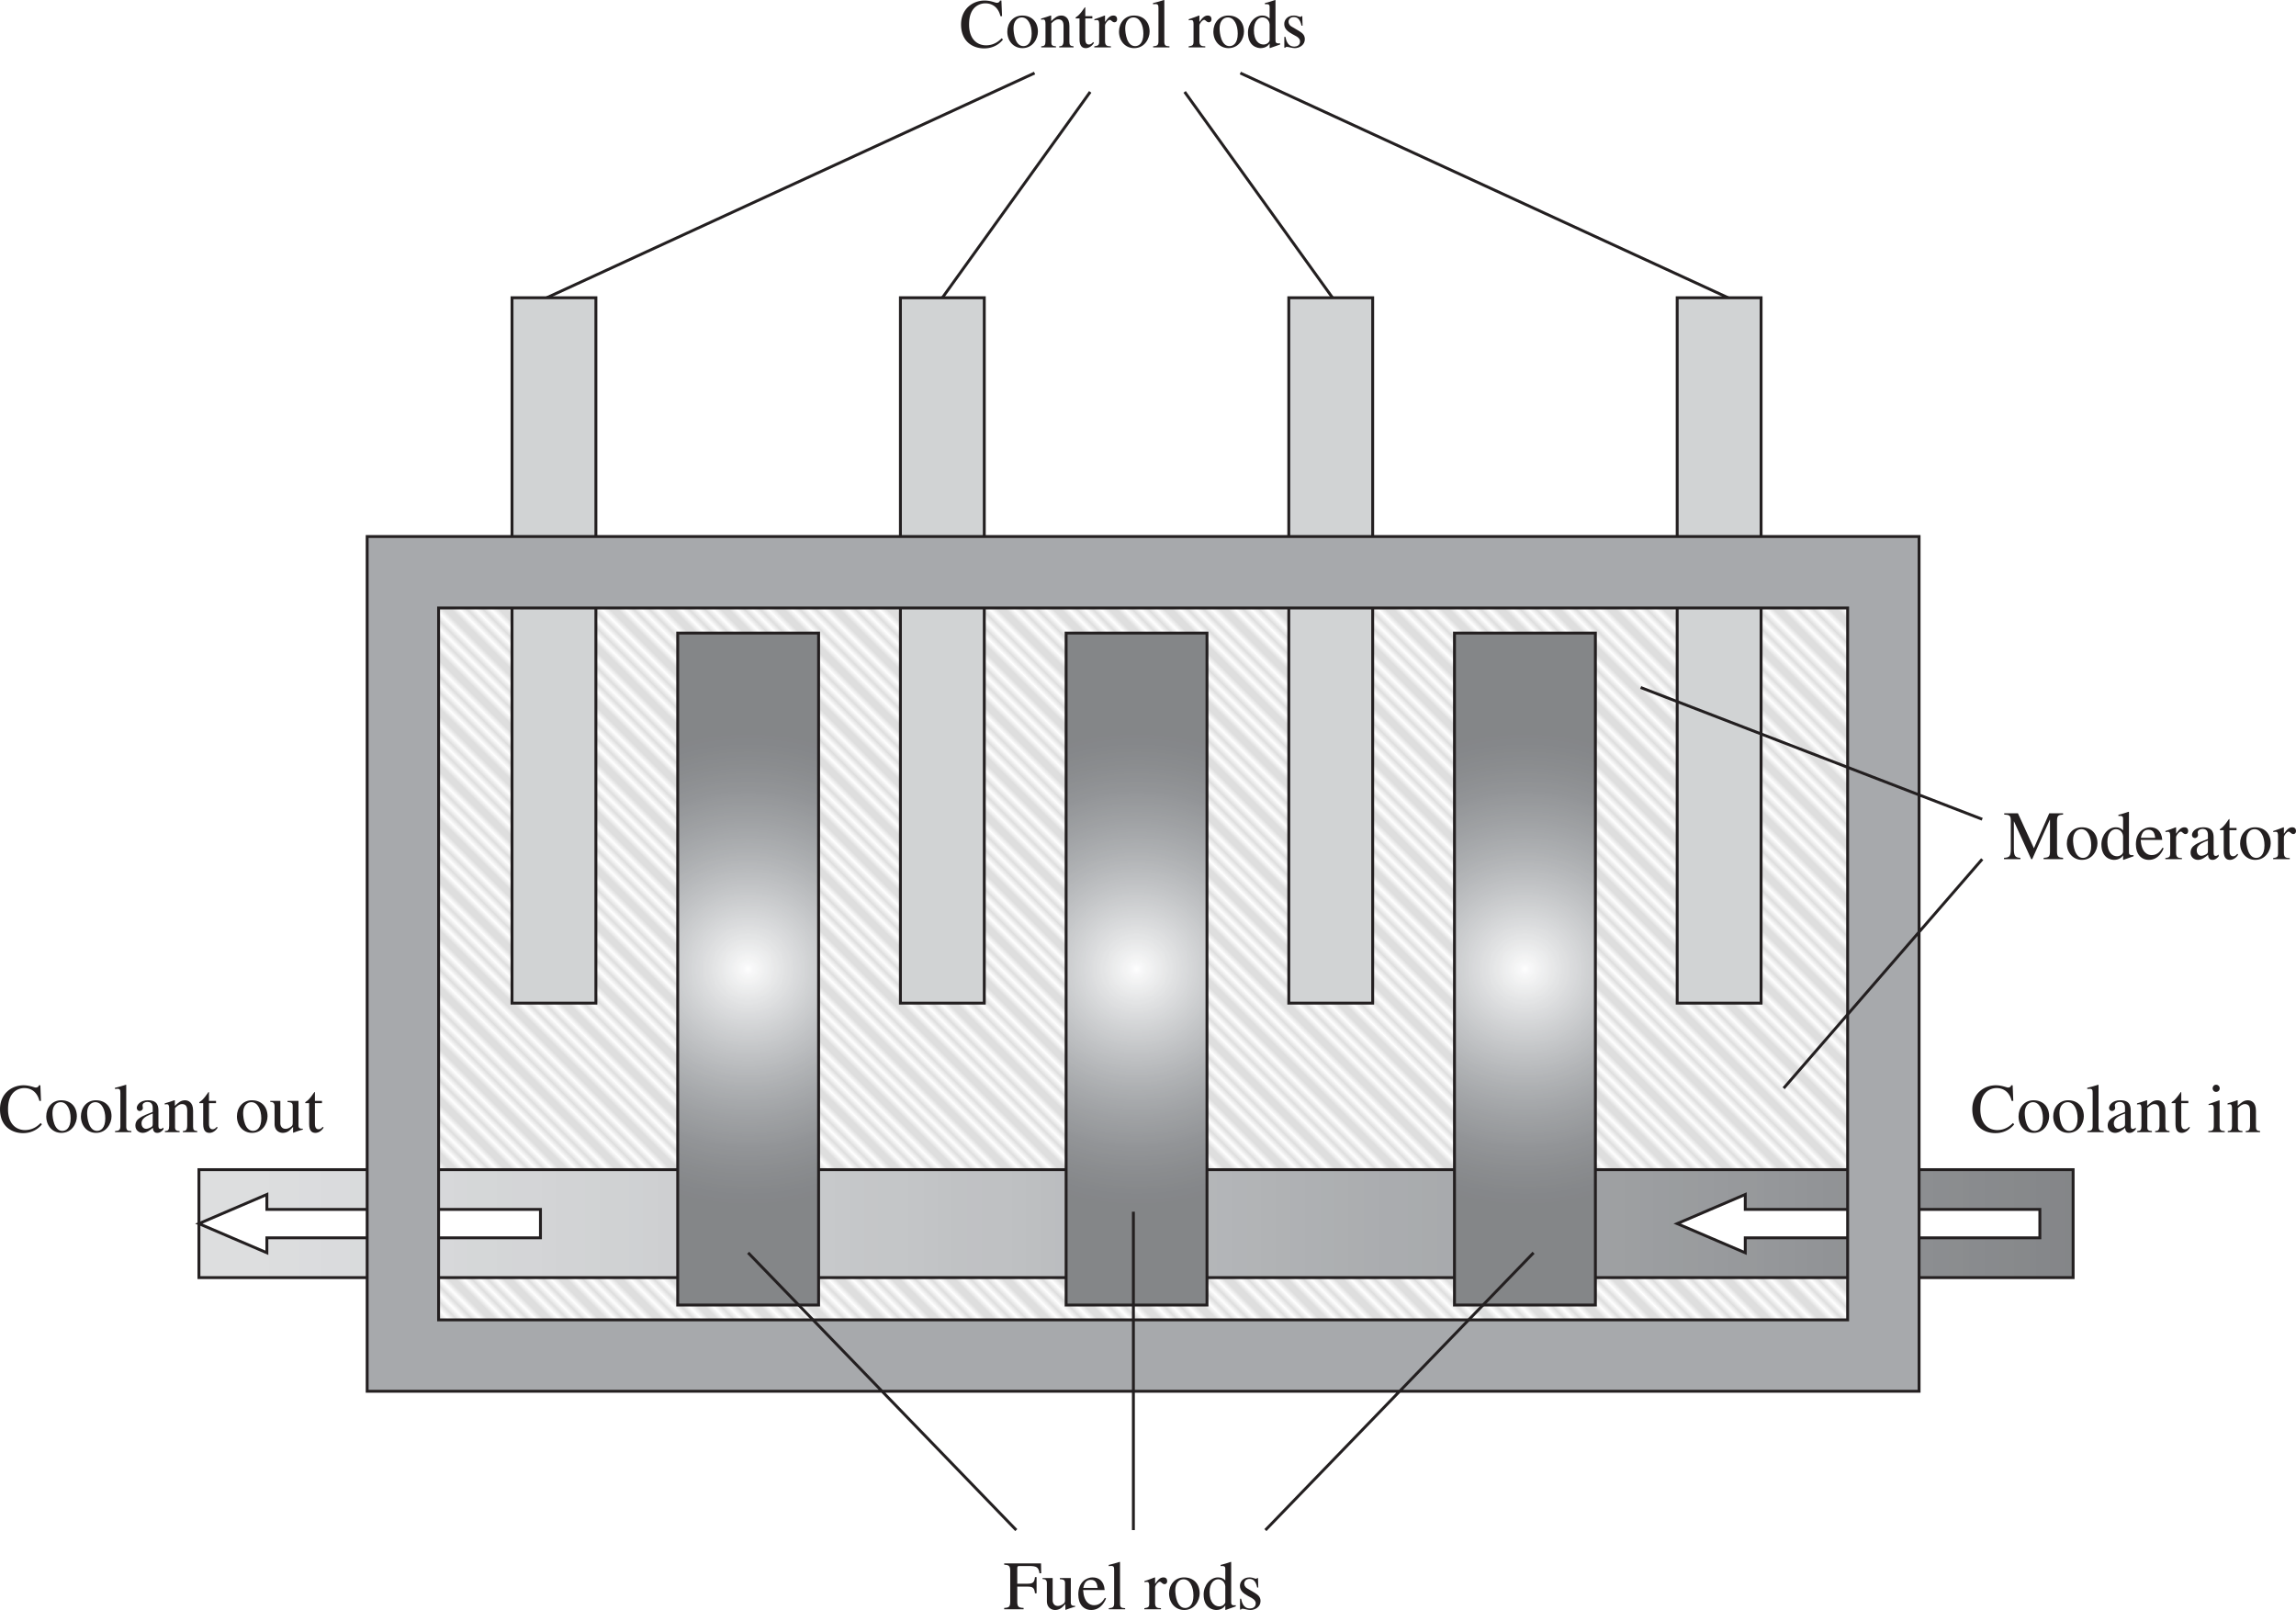 <svg width="529.817" height="371.506" viewBox="0 0 397.363 278.629" xmlns:xlink="http://www.w3.org/1999/xlink" xmlns="http://www.w3.org/2000/svg"><defs><clipPath id="h"><path d="M0 0h1v14H0zm0 0"/></clipPath><clipPath id="d"><path d="M2 0h1v14H2zm0 0"/></clipPath><clipPath id="b"><path d="M0 0h14v14H0zm0 0"/></clipPath><clipPath id="c"><path d="M6 0h1v14H6zm0 0"/></clipPath><clipPath id="e"><path d="M9 0h1v14H9zm0 0"/></clipPath><clipPath id="f"><path d="M13 0h1v14h-1zm0 0"/></clipPath><clipPath id="g"><path d="M4 0h1v14H4zm0 0"/></clipPath><clipPath id="u"><path d="M174.629 202.95h244.543v123.988H174.629zm0 0"/></clipPath><clipPath id="i"><path d="M7 0h1v14H7zm0 0"/></clipPath><clipPath id="j"><path d="M11 0h1v14h-1zm0 0"/></clipPath><clipPath id="a"><path d="M0 0h14v14H0z"/></clipPath><clipPath id="C"><path d="M350.79 207.688h24.382V323.98h-24.383zm0 0"/></clipPath><clipPath id="A"><path d="M283.57 207.688h24.383V323.98H283.57zm0 0"/></clipPath><clipPath id="w"><path d="M133.492 300.55h324.36v18.68h-324.36zm0 0"/></clipPath><clipPath id="y"><path d="M216.352 207.688h24.382V323.98h-24.382zm0 0"/></clipPath><path d="M.953-1.078c0 .703-.172.86-.734.89V0h2.547v-.188c-.625-.03-.797-.218-.797-.609v-3.375c.453-.453.828-.687 1.187-.687.703 0 .922.437.922 1.156v2.515c0 .907-.312.97-.75 1V0h2.485v-.188c-.579-.046-.72-.218-.72-.78v-2.75c0-1.485-.859-1.798-1.405-1.798-.72 0-1.172.422-1.75.97V-5.5l-.094-.016c-.547.204-1.11.375-1.657.532v.203c.047-.016.188-.047.36-.047.187 0 .406.016.406.766zm0 0" id="n"/><path d="M3.063-5.406h-1.22v-1.39c0-.095 0-.157-.077-.157-.454.64-.625.906-1.079 1.375-.265.266-.53.328-.53.484 0 .032.03.063.046.078h.64v3.61c0 1.203.485 1.531 1.095 1.531.562 0 1.125-.406 1.406-.922l-.156-.125c-.126.156-.344.422-.735.422-.61 0-.61-.719-.61-1.078v-3.438h1.22zm0 0" id="o"/><path d="M2.938-5.516c-1.61 0-2.594 1.297-2.594 2.782C.344-1.11 1.422.125 2.969.125c1.828 0 2.672-1.672 2.672-2.86 0-1.734-1.125-2.78-2.704-2.78zM3.14-.219c-1.438 0-1.72-2.203-1.72-3.094 0-1.25.673-1.874 1.423-1.874 1.11 0 1.719 1.312 1.719 2.796 0 1.72-.813 2.172-1.422 2.172zm0 0" id="m"/><path d="M.906-1.016c0 .672-.187.72-.844.829V0h2.876v-.188c-.61-.015-1.016-.062-1.016-.89v-2.703c0-.375.531-.985.812-.985.297 0 .407.422.829.422.296 0 .453-.234.453-.531 0-.39-.235-.64-.641-.64-.453 0-.86.234-1.438 1.093h-.015V-5.5l-.063-.016c-.593.235-1.187.454-1.78.641v.188c.108-.016.25-.047.405-.047.204 0 .422.015.422.718zm0 0" id="p"/><path d="M.25 0h2.828v-.188c-.687-.03-.89-.124-.89-.828v-7.156l-.047-.031c-.641.219-1.282.375-1.907.531v.203c.141-.015.25-.031.407-.031.468 0 .53.188.53.734v5.72c0 .655-.218.812-.921.859zm0 0" id="q"/><path d="M4.078-1.219c-.094.422-.562.719-1.062.719-.797 0-1.657-.672-1.657-2.469 0-1.625.813-2.219 1.485-2.219.562 0 1.156.391 1.234 1.204zm1.813.516c-.079.015-.157.015-.22.015-.577 0-.577-.234-.577-.687v-6.797l-.063-.031c-.578.219-1.172.375-1.765.531v.203c.093-.015.218-.015.28-.015.532 0 .532.25.532.609V-5c-.39-.36-.75-.516-1.266-.516C1.47-5.516.329-4.14.329-2.562.328-.126 2.047.124 2.516.124c.875 0 1.328-.453 1.546-.766h.016v.72l.047.046c.64-.234 1.188-.422 1.766-.625zm0 0" id="s"/><path d="m3.781-3.766-.047-1.64h-.14c-.031.047-.094.125-.203.125-.204 0-.579-.235-1.094-.235-1.172 0-1.688.782-1.688 1.454 0 .89.657 1.343 1.407 1.765l.703.39c.375.22.625.5.625.891 0 .672-.578.875-.985.875C1.188-.14.953-1.187.813-1.828H.625V.047h.156c.078-.11.125-.14.266-.14h.016c.343 0 .843.218 1.375.218.765 0 1.734-.516 1.734-1.547 0-.719-.422-1.062-1-1.422l-1.297-.765c-.453-.266-.516-.61-.516-.86 0-.312.25-.781.907-.781.53 0 1.078.266 1.328 1.484zm0 0" id="t"/><path d="M3.438-1.469c0 .36-.032.5-.407.672-.11.063-.469.219-.734.219-.453 0-.797-.375-.797-.938v-.015c0-.407.125-1.078 1.938-1.688zm1.859.672c-.125.11-.281.235-.531.235-.344 0-.344-.344-.344-.704v-2.328c0-.719 0-1.922-1.797-1.922-1.39 0-1.953.844-1.953 1.329 0 .187.14.53.515.53.313 0 .547-.265.547-.515 0-.11-.062-.297-.062-.469 0-.375.453-.593.844-.593.359 0 .921.14.921 1v.734c-1.953.766-3 1.172-3 2.375 0 .797.625 1.25 1.282 1.25.656 0 1.297-.484 1.734-.875.063.86.563.875.781.875.188 0 .563-.016 1.063-.61zm0 0" id="E"/><path d="M5.75-.594h-.094C5.031-.594 5-.859 5-1.28v-4.125H3.11v.203c.843.031.89.281.89.766v2.812c0 .406-.094.516-.203.61-.313.265-.672.437-1.031.437-.797 0-.907-.735-.907-.906v-3.922H.11v.172c.36.03.75.046.75.765v3.032C.86-.173 1.781.125 2.281.125a1.81 1.81 0 0 0 1.266-.516l.515-.515v.984l.016.031c.563-.203 1.016-.375 1.672-.546zm0 0" id="F"/><path d="M.188 0H3.03v-.188c-.828-.046-.89-.25-.89-1.03v-4.266l-.047-.032c-.625.22-1.235.454-1.86.657v.171c.157-.015.313-.046.485-.046.187 0 .422.015.422.718v2.797c0 .938-.204 1-.954 1.032zm.75-7.578c0 .219.171.61.593.61.36 0 .625-.266.625-.61a.617.617 0 0 0-.625-.625c-.422 0-.593.39-.593.625zm0 0" id="G"/><path d="M10.36-7.938H7.968L5.312-1.89 2.547-7.937H.172v.218c.89.047 1.14.14 1.14 1.078v4.875c0 1.297-.25 1.485-1.171 1.532V0h2.828v-.234c-.875-.032-1.125-.297-1.125-1.532v-4.78h.015L4.844 0h.172l3.046-6.828h.032v5.39C8.094-.453 7.938-.28 7-.234V0h3.36v-.234c-.766-.047-1.047-.157-1.047-1.079V-6.64c0-.937.28-1.015 1.046-1.078zm0 0" id="H"/><path d="M4.89-1.969c-.265.438-.78 1.266-1.859 1.266-.781 0-1.765-.5-1.906-2.625h3.734c-.125-1.563-.984-2.188-2.109-2.188-.969 0-2.453.735-2.453 2.954 0 1.703.922 2.687 2.25 2.687 1.719 0 2.422-1.64 2.547-2.016zM1.157-3.703c.203-1.063.672-1.39 1.328-1.39.954 0 1.063.812 1.157 1.39zm0 0" id="I"/><path d="M5.75-2.766v-2.796h-.281c-.11.906-.328 1.14-1.313 1.14h-1.75v-2.656c0-.36.094-.406.39-.406h1.626c1.344 0 1.656.187 1.828 1.25h.297l-.031-1.704H.14v.22c.765.062 1.046.14 1.046 1.077v5.204c0 .984-.14 1.156-1.046 1.203V0H3.5v-.234c-.844-.032-1.094-.172-1.094-1.079v-2.609h1.75c.89.016 1.188.14 1.313 1.156zm0 0" id="J"/><path d="m7.438-5.406-.11-2.703h-.25c-.094.39-.484.39-.547.39-.265 0-1.047-.39-2.11-.39C2.36-8.11.345-6.656.345-3.97c0 2.985 2.062 4.14 4 4.14 2.203 0 3.234-1.5 3.25-1.53l-.219-.22c-.36.36-1.234 1.22-2.703 1.22-1.516 0-2.938-1.047-2.938-3.594 0-1.719.516-2.485.985-2.953a2.702 2.702 0 0 1 1.812-.719c1.469 0 2.328.953 2.625 2.219zm0 0" id="l"/><radialGradient id="z" gradientUnits="userSpaceOnUse" cx="0" cy="0" fx="0" fy="0" r="42.383" gradientTransform="matrix(1.01 0 0 .99 228.542 265.833)"><stop offset="0" stop-color="#FEFEFE"/><stop offset=".004" stop-color="#FDFDFD"/><stop offset=".008" stop-color="#FCFCFC"/><stop offset=".012" stop-color="#FAFBFB"/><stop offset=".016" stop-color="#F9F9FA"/><stop offset=".02" stop-color="#F8F8F9"/><stop offset=".023" stop-color="#F7F7F8"/><stop offset=".027" stop-color="#F7F7F8"/><stop offset=".031" stop-color="#F6F6F7"/><stop offset=".035" stop-color="#F5F6F6"/><stop offset=".039" stop-color="#F4F5F5"/><stop offset=".043" stop-color="#F3F4F4"/><stop offset=".047" stop-color="#F3F3F3"/><stop offset=".051" stop-color="#F3F3F3"/><stop offset=".055" stop-color="#F2F2F3"/><stop offset=".059" stop-color="#F1F1F2"/><stop offset=".063" stop-color="#F0F1F1"/><stop offset=".066" stop-color="#EFF0F0"/><stop offset=".07" stop-color="#EEEFF0"/><stop offset=".074" stop-color="#EEEFF0"/><stop offset=".078" stop-color="#EDEEEF"/><stop offset=".082" stop-color="#EDEDEE"/><stop offset=".086" stop-color="#ECEDED"/><stop offset=".09" stop-color="#EBECEC"/><stop offset=".094" stop-color="#EBECEC"/><stop offset=".098" stop-color="#EAEBEC"/><stop offset=".102" stop-color="#E9EAEB"/><stop offset=".105" stop-color="#E9E9EA"/><stop offset=".109" stop-color="#E8E8E9"/><stop offset=".113" stop-color="#E7E8E8"/><stop offset=".117" stop-color="#E7E8E8"/><stop offset=".121" stop-color="#E6E7E8"/><stop offset=".125" stop-color="#E5E6E7"/><stop offset=".129" stop-color="#E4E5E6"/><stop offset=".133" stop-color="#E3E4E5"/><stop offset=".137" stop-color="#E3E4E5"/><stop offset=".141" stop-color="#E3E4E5"/><stop offset=".145" stop-color="#E2E3E4"/><stop offset=".148" stop-color="#E1E2E3"/><stop offset=".152" stop-color="#E0E1E2"/><stop offset=".156" stop-color="#E0E1E2"/><stop offset=".16" stop-color="#DFE0E1"/><stop offset=".164" stop-color="#DEDFE1"/><stop offset=".168" stop-color="#DEDFE0"/><stop offset=".172" stop-color="#DEDFE0"/><stop offset=".176" stop-color="#DDDEDF"/><stop offset=".18" stop-color="#DCDDDE"/><stop offset=".184" stop-color="#DBDCDE"/><stop offset=".188" stop-color="#DADBDD"/><stop offset=".191" stop-color="#DADBDD"/><stop offset=".195" stop-color="#D9DBDC"/><stop offset=".199" stop-color="#D9DADB"/><stop offset=".203" stop-color="#D8D9DB"/><stop offset=".207" stop-color="#D8D9DB"/><stop offset=".211" stop-color="#D7D8DA"/><stop offset=".215" stop-color="#D6D7D9"/><stop offset=".219" stop-color="#D5D7D8"/><stop offset=".223" stop-color="#D5D7D8"/><stop offset=".227" stop-color="#D4D6D7"/><stop offset=".23" stop-color="#D4D5D7"/><stop offset=".234" stop-color="#D3D4D6"/><stop offset=".238" stop-color="#D3D4D6"/><stop offset=".242" stop-color="#D2D3D5"/><stop offset=".246" stop-color="#D1D3D4"/><stop offset=".25" stop-color="#D0D2D3"/><stop offset=".254" stop-color="#D0D2D3"/><stop offset=".258" stop-color="#CFD1D3"/><stop offset=".262" stop-color="#CFD0D2"/><stop offset=".266" stop-color="#CECFD1"/><stop offset=".27" stop-color="#CECFD1"/><stop offset=".273" stop-color="#CDCFD0"/><stop offset=".277" stop-color="#CCCED0"/><stop offset=".281" stop-color="#CBCDCF"/><stop offset=".285" stop-color="#CBCDCF"/><stop offset=".289" stop-color="#CBCCCE"/><stop offset=".293" stop-color="#CACBCD"/><stop offset=".297" stop-color="#CACBCD"/><stop offset=".301" stop-color="#C9CBCC"/><stop offset=".305" stop-color="#C8CACC"/><stop offset=".309" stop-color="#C7C9CB"/><stop offset=".313" stop-color="#C7C9CB"/><stop offset=".316" stop-color="#C6C8CA"/><stop offset=".32" stop-color="#C5C7C9"/><stop offset=".324" stop-color="#C5C7C9"/><stop offset=".328" stop-color="#C5C6C8"/><stop offset=".332" stop-color="#C4C6C8"/><stop offset=".336" stop-color="#C3C5C7"/><stop offset=".34" stop-color="#C3C5C7"/><stop offset=".344" stop-color="#C2C4C6"/><stop offset=".348" stop-color="#C1C3C5"/><stop offset=".352" stop-color="#C1C3C5"/><stop offset=".355" stop-color="#C0C2C4"/><stop offset=".359" stop-color="#C0C1C4"/><stop offset=".363" stop-color="#C0C1C4"/><stop offset=".367" stop-color="#BFC1C3"/><stop offset=".371" stop-color="#BEC0C2"/><stop offset=".375" stop-color="#BEC0C2"/><stop offset=".379" stop-color="#BDBFC1"/><stop offset=".383" stop-color="#BCBEC0"/><stop offset=".387" stop-color="#BCBEC0"/><stop offset=".391" stop-color="#BBBDC0"/><stop offset=".395" stop-color="#BBBDBF"/><stop offset=".398" stop-color="#BBBDBF"/><stop offset=".402" stop-color="#BABCBE"/><stop offset=".406" stop-color="#B9BBBD"/><stop offset=".41" stop-color="#B9BBBD"/><stop offset=".414" stop-color="#B8BABC"/><stop offset=".418" stop-color="#B7B9BC"/><stop offset=".422" stop-color="#B7B9BC"/><stop offset=".426" stop-color="#B6B8BB"/><stop offset=".43" stop-color="#B6B8BA"/><stop offset=".434" stop-color="#B6B8BA"/><stop offset=".438" stop-color="#B5B7B9"/><stop offset=".441" stop-color="#B4B6B8"/><stop offset=".445" stop-color="#B4B6B8"/><stop offset=".449" stop-color="#B3B5B8"/><stop offset=".453" stop-color="#B2B4B7"/><stop offset=".457" stop-color="#B2B4B7"/><stop offset=".461" stop-color="#B2B4B6"/><stop offset=".465" stop-color="#B2B4B6"/><stop offset=".469" stop-color="#B1B3B5"/><stop offset=".473" stop-color="#B0B2B4"/><stop offset=".477" stop-color="#B0B2B4"/><stop offset=".48" stop-color="#AFB1B4"/><stop offset=".484" stop-color="#AEB0B3"/><stop offset=".488" stop-color="#AEB0B3"/><stop offset=".492" stop-color="#ADB0B2"/><stop offset=".496" stop-color="#ADB0B2"/><stop offset=".5" stop-color="#ADAFB1"/><stop offset=".504" stop-color="#ACAEB0"/><stop offset=".508" stop-color="#ACAEB0"/><stop offset=".512" stop-color="#ABADB0"/><stop offset=".516" stop-color="#ABADB0"/><stop offset=".52" stop-color="#AAACAF"/><stop offset=".523" stop-color="#A9ACAE"/><stop offset=".527" stop-color="#A9ACAE"/><stop offset=".531" stop-color="#A9ABAD"/><stop offset=".535" stop-color="#A9ABAD"/><stop offset=".539" stop-color="#A8AAAD"/><stop offset=".543" stop-color="#A7A9AC"/><stop offset=".547" stop-color="#A7A9AC"/><stop offset=".551" stop-color="#A6A8AB"/><stop offset=".555" stop-color="#A6A8AB"/><stop offset=".559" stop-color="#A5A8AA"/><stop offset=".563" stop-color="#A5A8AA"/><stop offset=".566" stop-color="#A5A7A9"/><stop offset=".57" stop-color="#A4A6A9"/><stop offset=".574" stop-color="#A4A6A9"/><stop offset=".578" stop-color="#A3A5A8"/><stop offset=".582" stop-color="#A3A5A8"/><stop offset=".586" stop-color="#A2A4A7"/><stop offset=".59" stop-color="#A2A4A7"/><stop offset=".594" stop-color="#A1A4A6"/><stop offset=".598" stop-color="#A1A4A6"/><stop offset=".602" stop-color="#A1A3A5"/><stop offset=".605" stop-color="#A0A2A5"/><stop offset=".609" stop-color="#A0A2A5"/><stop offset=".613" stop-color="#9FA1A4"/><stop offset=".617" stop-color="#9FA1A4"/><stop offset=".621" stop-color="#9EA0A3"/><stop offset=".625" stop-color="#9EA0A3"/><stop offset=".629" stop-color="#9EA0A2"/><stop offset=".633" stop-color="#9EA0A2"/><stop offset=".637" stop-color="#9D9FA1"/><stop offset=".641" stop-color="#9D9FA1"/><stop offset=".645" stop-color="#9C9EA1"/><stop offset=".648" stop-color="#9C9EA1"/><stop offset=".652" stop-color="#9B9DA0"/><stop offset=".656" stop-color="#9B9DA0"/><stop offset=".66" stop-color="#9A9D9F"/><stop offset=".664" stop-color="#9A9D9F"/><stop offset=".668" stop-color="#9A9C9E"/><stop offset=".676" stop-color="#999B9E"/><stop offset=".684" stop-color="#989A9D"/><stop offset=".691" stop-color="#97999C"/><stop offset=".699" stop-color="#97999B"/><stop offset=".707" stop-color="#96989B"/><stop offset=".715" stop-color="#95979A"/><stop offset=".723" stop-color="#949699"/><stop offset=".73" stop-color="#939598"/><stop offset=".738" stop-color="#929497"/><stop offset=".746" stop-color="#929497"/><stop offset=".754" stop-color="#919396"/><stop offset=".758" stop-color="#919395"/><stop offset=".762" stop-color="#919395"/><stop offset=".766" stop-color="#919395"/><stop offset=".77" stop-color="#909295"/><stop offset=".773" stop-color="#909295"/><stop offset=".777" stop-color="#8F9194"/><stop offset=".781" stop-color="#8F9194"/><stop offset=".785" stop-color="#8F9194"/><stop offset=".789" stop-color="#8E9093"/><stop offset=".793" stop-color="#8E9093"/><stop offset=".797" stop-color="#8E9092"/><stop offset=".801" stop-color="#8E9092"/><stop offset=".805" stop-color="#8E9092"/><stop offset=".809" stop-color="#8D8F91"/><stop offset=".813" stop-color="#8D8F91"/><stop offset=".816" stop-color="#8C8E91"/><stop offset=".824" stop-color="#8C8E91"/><stop offset=".832" stop-color="#8B8D90"/><stop offset=".84" stop-color="#8B8D8F"/><stop offset=".848" stop-color="#8A8C8E"/><stop offset=".855" stop-color="#8A8C8E"/><stop offset=".863" stop-color="#898B8E"/><stop offset=".871" stop-color="#898B8E"/><stop offset=".879" stop-color="#888A8D"/><stop offset=".891" stop-color="#888A8C"/><stop offset=".902" stop-color="#87898B"/><stop offset=".914" stop-color="#86888B"/><stop offset=".922" stop-color="#86888B"/><stop offset=".93" stop-color="#85878A"/><stop offset=".945" stop-color="#85878A"/><stop offset=".957" stop-color="#858689"/><stop offset=".977" stop-color="#848688"/><stop offset="1" stop-color="#848688"/></radialGradient><radialGradient id="B" gradientUnits="userSpaceOnUse" cx="0" cy="0" fx="0" fy="0" r="42.383" gradientTransform="matrix(1.01 0 0 .99 295.761 265.833)"><stop offset="0" stop-color="#FEFEFE"/><stop offset=".004" stop-color="#FDFDFD"/><stop offset=".008" stop-color="#FCFCFC"/><stop offset=".012" stop-color="#FAFBFB"/><stop offset=".016" stop-color="#F9F9FA"/><stop offset=".02" stop-color="#F8F8F9"/><stop offset=".023" stop-color="#F7F7F8"/><stop offset=".027" stop-color="#F7F7F8"/><stop offset=".031" stop-color="#F6F6F7"/><stop offset=".035" stop-color="#F5F6F6"/><stop offset=".039" stop-color="#F4F5F5"/><stop offset=".043" stop-color="#F3F4F4"/><stop offset=".047" stop-color="#F3F3F3"/><stop offset=".051" stop-color="#F3F3F3"/><stop offset=".055" stop-color="#F2F2F3"/><stop offset=".059" stop-color="#F1F1F2"/><stop offset=".063" stop-color="#F0F1F1"/><stop offset=".066" stop-color="#EFF0F0"/><stop offset=".07" stop-color="#EEEFF0"/><stop offset=".074" stop-color="#EEEFF0"/><stop offset=".078" stop-color="#EDEEEF"/><stop offset=".082" stop-color="#EDEDEE"/><stop offset=".086" stop-color="#ECEDED"/><stop offset=".09" stop-color="#EBECEC"/><stop offset=".094" stop-color="#EBECEC"/><stop offset=".098" stop-color="#EAEBEC"/><stop offset=".102" stop-color="#E9EAEB"/><stop offset=".105" stop-color="#E9E9EA"/><stop offset=".109" stop-color="#E8E8E9"/><stop offset=".113" stop-color="#E7E8E8"/><stop offset=".117" stop-color="#E7E8E8"/><stop offset=".121" stop-color="#E6E7E8"/><stop offset=".125" stop-color="#E5E6E7"/><stop offset=".129" stop-color="#E4E5E6"/><stop offset=".133" stop-color="#E3E4E5"/><stop offset=".137" stop-color="#E3E4E5"/><stop offset=".141" stop-color="#E3E4E5"/><stop offset=".145" stop-color="#E2E3E4"/><stop offset=".148" stop-color="#E1E2E3"/><stop offset=".152" stop-color="#E0E1E2"/><stop offset=".156" stop-color="#E0E1E2"/><stop offset=".16" stop-color="#DFE0E1"/><stop offset=".164" stop-color="#DEDFE1"/><stop offset=".168" stop-color="#DEDFE0"/><stop offset=".172" stop-color="#DEDFE0"/><stop offset=".176" stop-color="#DDDEDF"/><stop offset=".18" stop-color="#DCDDDE"/><stop offset=".184" stop-color="#DBDCDE"/><stop offset=".188" stop-color="#DADBDD"/><stop offset=".191" stop-color="#DADBDD"/><stop offset=".195" stop-color="#D9DBDC"/><stop offset=".199" stop-color="#D9DADB"/><stop offset=".203" stop-color="#D8D9DB"/><stop offset=".207" stop-color="#D8D9DB"/><stop offset=".211" stop-color="#D7D8DA"/><stop offset=".215" stop-color="#D6D7D9"/><stop offset=".219" stop-color="#D5D7D8"/><stop offset=".223" stop-color="#D5D7D8"/><stop offset=".227" stop-color="#D4D6D7"/><stop offset=".23" stop-color="#D4D5D7"/><stop offset=".234" stop-color="#D3D4D6"/><stop offset=".238" stop-color="#D3D4D6"/><stop offset=".242" stop-color="#D2D3D5"/><stop offset=".246" stop-color="#D1D3D4"/><stop offset=".25" stop-color="#D0D2D3"/><stop offset=".254" stop-color="#D0D2D3"/><stop offset=".258" stop-color="#CFD1D3"/><stop offset=".262" stop-color="#CFD0D2"/><stop offset=".266" stop-color="#CECFD1"/><stop offset=".27" stop-color="#CECFD1"/><stop offset=".273" stop-color="#CDCFD0"/><stop offset=".277" stop-color="#CCCED0"/><stop offset=".281" stop-color="#CBCDCF"/><stop offset=".285" stop-color="#CBCDCF"/><stop offset=".289" stop-color="#CBCCCE"/><stop offset=".293" stop-color="#CACBCD"/><stop offset=".297" stop-color="#CACBCD"/><stop offset=".301" stop-color="#C9CBCC"/><stop offset=".305" stop-color="#C8CACC"/><stop offset=".309" stop-color="#C7C9CB"/><stop offset=".313" stop-color="#C7C9CB"/><stop offset=".316" stop-color="#C6C8CA"/><stop offset=".32" stop-color="#C5C7C9"/><stop offset=".324" stop-color="#C5C7C9"/><stop offset=".328" stop-color="#C5C6C8"/><stop offset=".332" stop-color="#C4C6C8"/><stop offset=".336" stop-color="#C3C5C7"/><stop offset=".34" stop-color="#C3C5C7"/><stop offset=".344" stop-color="#C2C4C6"/><stop offset=".348" stop-color="#C1C3C5"/><stop offset=".352" stop-color="#C1C3C5"/><stop offset=".355" stop-color="#C0C2C4"/><stop offset=".359" stop-color="#C0C1C4"/><stop offset=".363" stop-color="#C0C1C4"/><stop offset=".367" stop-color="#BFC1C3"/><stop offset=".371" stop-color="#BEC0C2"/><stop offset=".375" stop-color="#BEC0C2"/><stop offset=".379" stop-color="#BDBFC1"/><stop offset=".383" stop-color="#BCBEC0"/><stop offset=".387" stop-color="#BCBEC0"/><stop offset=".391" stop-color="#BBBDC0"/><stop offset=".395" stop-color="#BBBDBF"/><stop offset=".398" stop-color="#BBBDBF"/><stop offset=".402" stop-color="#BABCBE"/><stop offset=".406" stop-color="#B9BBBD"/><stop offset=".41" stop-color="#B9BBBD"/><stop offset=".414" stop-color="#B8BABC"/><stop offset=".418" stop-color="#B7B9BC"/><stop offset=".422" stop-color="#B7B9BC"/><stop offset=".426" stop-color="#B6B8BB"/><stop offset=".43" stop-color="#B6B8BA"/><stop offset=".434" stop-color="#B6B8BA"/><stop offset=".438" stop-color="#B5B7B9"/><stop offset=".441" stop-color="#B4B6B8"/><stop offset=".445" stop-color="#B4B6B8"/><stop offset=".449" stop-color="#B3B5B8"/><stop offset=".453" stop-color="#B2B4B7"/><stop offset=".457" stop-color="#B2B4B7"/><stop offset=".461" stop-color="#B2B4B6"/><stop offset=".465" stop-color="#B2B4B6"/><stop offset=".469" stop-color="#B1B3B5"/><stop offset=".473" stop-color="#B0B2B4"/><stop offset=".477" stop-color="#B0B2B4"/><stop offset=".48" stop-color="#AFB1B4"/><stop offset=".484" stop-color="#AEB0B3"/><stop offset=".488" stop-color="#AEB0B3"/><stop offset=".492" stop-color="#ADB0B2"/><stop offset=".496" stop-color="#ADB0B2"/><stop offset=".5" stop-color="#ADAFB1"/><stop offset=".504" stop-color="#ACAEB0"/><stop offset=".508" stop-color="#ACAEB0"/><stop offset=".512" stop-color="#ABADB0"/><stop offset=".516" stop-color="#ABADB0"/><stop offset=".52" stop-color="#AAACAF"/><stop offset=".523" stop-color="#A9ACAE"/><stop offset=".527" stop-color="#A9ACAE"/><stop offset=".531" stop-color="#A9ABAD"/><stop offset=".535" stop-color="#A9ABAD"/><stop offset=".539" stop-color="#A8AAAD"/><stop offset=".543" stop-color="#A7A9AC"/><stop offset=".547" stop-color="#A7A9AC"/><stop offset=".551" stop-color="#A6A8AB"/><stop offset=".555" stop-color="#A6A8AB"/><stop offset=".559" stop-color="#A5A8AA"/><stop offset=".563" stop-color="#A5A8AA"/><stop offset=".566" stop-color="#A5A7A9"/><stop offset=".57" stop-color="#A4A6A9"/><stop offset=".574" stop-color="#A4A6A9"/><stop offset=".578" stop-color="#A3A5A8"/><stop offset=".582" stop-color="#A3A5A8"/><stop offset=".586" stop-color="#A2A4A7"/><stop offset=".59" stop-color="#A2A4A7"/><stop offset=".594" stop-color="#A1A4A6"/><stop offset=".598" stop-color="#A1A4A6"/><stop offset=".602" stop-color="#A1A3A5"/><stop offset=".605" stop-color="#A0A2A5"/><stop offset=".609" stop-color="#A0A2A5"/><stop offset=".613" stop-color="#9FA1A4"/><stop offset=".617" stop-color="#9FA1A4"/><stop offset=".621" stop-color="#9EA0A3"/><stop offset=".625" stop-color="#9EA0A3"/><stop offset=".629" stop-color="#9EA0A2"/><stop offset=".633" stop-color="#9EA0A2"/><stop offset=".637" stop-color="#9D9FA1"/><stop offset=".641" stop-color="#9D9FA1"/><stop offset=".645" stop-color="#9C9EA1"/><stop offset=".648" stop-color="#9C9EA1"/><stop offset=".652" stop-color="#9B9DA0"/><stop offset=".656" stop-color="#9B9DA0"/><stop offset=".66" stop-color="#9A9D9F"/><stop offset=".664" stop-color="#9A9D9F"/><stop offset=".668" stop-color="#9A9C9E"/><stop offset=".676" stop-color="#999B9E"/><stop offset=".684" stop-color="#989A9D"/><stop offset=".691" stop-color="#97999C"/><stop offset=".699" stop-color="#97999B"/><stop offset=".707" stop-color="#96989B"/><stop offset=".715" stop-color="#95979A"/><stop offset=".723" stop-color="#949699"/><stop offset=".73" stop-color="#939598"/><stop offset=".738" stop-color="#929497"/><stop offset=".746" stop-color="#929497"/><stop offset=".754" stop-color="#919396"/><stop offset=".758" stop-color="#919395"/><stop offset=".762" stop-color="#919395"/><stop offset=".766" stop-color="#919395"/><stop offset=".77" stop-color="#909295"/><stop offset=".773" stop-color="#909295"/><stop offset=".777" stop-color="#8F9194"/><stop offset=".781" stop-color="#8F9194"/><stop offset=".785" stop-color="#8F9194"/><stop offset=".789" stop-color="#8E9093"/><stop offset=".793" stop-color="#8E9093"/><stop offset=".797" stop-color="#8E9092"/><stop offset=".801" stop-color="#8E9092"/><stop offset=".805" stop-color="#8E9092"/><stop offset=".809" stop-color="#8D8F91"/><stop offset=".813" stop-color="#8D8F91"/><stop offset=".816" stop-color="#8C8E91"/><stop offset=".824" stop-color="#8C8E91"/><stop offset=".832" stop-color="#8B8D90"/><stop offset=".84" stop-color="#8B8D8F"/><stop offset=".848" stop-color="#8A8C8E"/><stop offset=".855" stop-color="#8A8C8E"/><stop offset=".863" stop-color="#898B8E"/><stop offset=".871" stop-color="#898B8E"/><stop offset=".879" stop-color="#888A8D"/><stop offset=".891" stop-color="#888A8C"/><stop offset=".902" stop-color="#87898B"/><stop offset=".914" stop-color="#86888B"/><stop offset=".922" stop-color="#86888B"/><stop offset=".93" stop-color="#85878A"/><stop offset=".945" stop-color="#85878A"/><stop offset=".957" stop-color="#858689"/><stop offset=".977" stop-color="#848688"/><stop offset="1" stop-color="#848688"/></radialGradient><radialGradient id="D" gradientUnits="userSpaceOnUse" cx="0" cy="0" fx="0" fy="0" r="42.383" gradientTransform="matrix(1.01 0 0 .99 362.979 265.833)"><stop offset="0" stop-color="#FEFEFE"/><stop offset=".004" stop-color="#FDFDFD"/><stop offset=".008" stop-color="#FCFCFC"/><stop offset=".012" stop-color="#FAFBFB"/><stop offset=".016" stop-color="#F9F9FA"/><stop offset=".02" stop-color="#F8F8F9"/><stop offset=".023" stop-color="#F7F7F8"/><stop offset=".027" stop-color="#F7F7F8"/><stop offset=".031" stop-color="#F6F6F7"/><stop offset=".035" stop-color="#F5F6F6"/><stop offset=".039" stop-color="#F4F5F5"/><stop offset=".043" stop-color="#F3F4F4"/><stop offset=".047" stop-color="#F3F3F3"/><stop offset=".051" stop-color="#F3F3F3"/><stop offset=".055" stop-color="#F2F2F3"/><stop offset=".059" stop-color="#F1F1F2"/><stop offset=".063" stop-color="#F0F1F1"/><stop offset=".066" stop-color="#EFF0F0"/><stop offset=".07" stop-color="#EEEFF0"/><stop offset=".074" stop-color="#EEEFF0"/><stop offset=".078" stop-color="#EDEEEF"/><stop offset=".082" stop-color="#EDEDEE"/><stop offset=".086" stop-color="#ECEDED"/><stop offset=".09" stop-color="#EBECEC"/><stop offset=".094" stop-color="#EBECEC"/><stop offset=".098" stop-color="#EAEBEC"/><stop offset=".102" stop-color="#E9EAEB"/><stop offset=".105" stop-color="#E9E9EA"/><stop offset=".109" stop-color="#E8E8E9"/><stop offset=".113" stop-color="#E7E8E8"/><stop offset=".117" stop-color="#E7E8E8"/><stop offset=".121" stop-color="#E6E7E8"/><stop offset=".125" stop-color="#E5E6E7"/><stop offset=".129" stop-color="#E4E5E6"/><stop offset=".133" stop-color="#E3E4E5"/><stop offset=".137" stop-color="#E3E4E5"/><stop offset=".141" stop-color="#E3E4E5"/><stop offset=".145" stop-color="#E2E3E4"/><stop offset=".148" stop-color="#E1E2E3"/><stop offset=".152" stop-color="#E0E1E2"/><stop offset=".156" stop-color="#E0E1E2"/><stop offset=".16" stop-color="#DFE0E1"/><stop offset=".164" stop-color="#DEDFE1"/><stop offset=".168" stop-color="#DEDFE0"/><stop offset=".172" stop-color="#DEDFE0"/><stop offset=".176" stop-color="#DDDEDF"/><stop offset=".18" stop-color="#DCDDDE"/><stop offset=".184" stop-color="#DBDCDE"/><stop offset=".188" stop-color="#DADBDD"/><stop offset=".191" stop-color="#DADBDD"/><stop offset=".195" stop-color="#D9DBDC"/><stop offset=".199" stop-color="#D9DADB"/><stop offset=".203" stop-color="#D8D9DB"/><stop offset=".207" stop-color="#D8D9DB"/><stop offset=".211" stop-color="#D7D8DA"/><stop offset=".215" stop-color="#D6D7D9"/><stop offset=".219" stop-color="#D5D7D8"/><stop offset=".223" stop-color="#D5D7D8"/><stop offset=".227" stop-color="#D4D6D7"/><stop offset=".23" stop-color="#D4D5D7"/><stop offset=".234" stop-color="#D3D4D6"/><stop offset=".238" stop-color="#D3D4D6"/><stop offset=".242" stop-color="#D2D3D5"/><stop offset=".246" stop-color="#D1D3D4"/><stop offset=".25" stop-color="#D0D2D3"/><stop offset=".254" stop-color="#D0D2D3"/><stop offset=".258" stop-color="#CFD1D3"/><stop offset=".262" stop-color="#CFD0D2"/><stop offset=".266" stop-color="#CECFD1"/><stop offset=".27" stop-color="#CECFD1"/><stop offset=".273" stop-color="#CDCFD0"/><stop offset=".277" stop-color="#CCCED0"/><stop offset=".281" stop-color="#CBCDCF"/><stop offset=".285" stop-color="#CBCDCF"/><stop offset=".289" stop-color="#CBCCCE"/><stop offset=".293" stop-color="#CACBCD"/><stop offset=".297" stop-color="#CACBCD"/><stop offset=".301" stop-color="#C9CBCC"/><stop offset=".305" stop-color="#C8CACC"/><stop offset=".309" stop-color="#C7C9CB"/><stop offset=".313" stop-color="#C7C9CB"/><stop offset=".316" stop-color="#C6C8CA"/><stop offset=".32" stop-color="#C5C7C9"/><stop offset=".324" stop-color="#C5C7C9"/><stop offset=".328" stop-color="#C5C6C8"/><stop offset=".332" stop-color="#C4C6C8"/><stop offset=".336" stop-color="#C3C5C7"/><stop offset=".34" stop-color="#C3C5C7"/><stop offset=".344" stop-color="#C2C4C6"/><stop offset=".348" stop-color="#C1C3C5"/><stop offset=".352" stop-color="#C1C3C5"/><stop offset=".355" stop-color="#C0C2C4"/><stop offset=".359" stop-color="#C0C1C4"/><stop offset=".363" stop-color="#C0C1C4"/><stop offset=".367" stop-color="#BFC1C3"/><stop offset=".371" stop-color="#BEC0C2"/><stop offset=".375" stop-color="#BEC0C2"/><stop offset=".379" stop-color="#BDBFC1"/><stop offset=".383" stop-color="#BCBEC0"/><stop offset=".387" stop-color="#BCBEC0"/><stop offset=".391" stop-color="#BBBDC0"/><stop offset=".395" stop-color="#BBBDBF"/><stop offset=".398" stop-color="#BBBDBF"/><stop offset=".402" stop-color="#BABCBE"/><stop offset=".406" stop-color="#B9BBBD"/><stop offset=".41" stop-color="#B9BBBD"/><stop offset=".414" stop-color="#B8BABC"/><stop offset=".418" stop-color="#B7B9BC"/><stop offset=".422" stop-color="#B7B9BC"/><stop offset=".426" stop-color="#B6B8BB"/><stop offset=".43" stop-color="#B6B8BA"/><stop offset=".434" stop-color="#B6B8BA"/><stop offset=".438" stop-color="#B5B7B9"/><stop offset=".441" stop-color="#B4B6B8"/><stop offset=".445" stop-color="#B4B6B8"/><stop offset=".449" stop-color="#B3B5B8"/><stop offset=".453" stop-color="#B2B4B7"/><stop offset=".457" stop-color="#B2B4B7"/><stop offset=".461" stop-color="#B2B4B6"/><stop offset=".465" stop-color="#B2B4B6"/><stop offset=".469" stop-color="#B1B3B5"/><stop offset=".473" stop-color="#B0B2B4"/><stop offset=".477" stop-color="#B0B2B4"/><stop offset=".48" stop-color="#AFB1B4"/><stop offset=".484" stop-color="#AEB0B3"/><stop offset=".488" stop-color="#AEB0B3"/><stop offset=".492" stop-color="#ADB0B2"/><stop offset=".496" stop-color="#ADB0B2"/><stop offset=".5" stop-color="#ADAFB1"/><stop offset=".504" stop-color="#ACAEB0"/><stop offset=".508" stop-color="#ACAEB0"/><stop offset=".512" stop-color="#ABADB0"/><stop offset=".516" stop-color="#ABADB0"/><stop offset=".52" stop-color="#AAACAF"/><stop offset=".523" stop-color="#A9ACAE"/><stop offset=".527" stop-color="#A9ACAE"/><stop offset=".531" stop-color="#A9ABAD"/><stop offset=".535" stop-color="#A9ABAD"/><stop offset=".539" stop-color="#A8AAAD"/><stop offset=".543" stop-color="#A7A9AC"/><stop offset=".547" stop-color="#A7A9AC"/><stop offset=".551" stop-color="#A6A8AB"/><stop offset=".555" stop-color="#A6A8AB"/><stop offset=".559" stop-color="#A5A8AA"/><stop offset=".563" stop-color="#A5A8AA"/><stop offset=".566" stop-color="#A5A7A9"/><stop offset=".57" stop-color="#A4A6A9"/><stop offset=".574" stop-color="#A4A6A9"/><stop offset=".578" stop-color="#A3A5A8"/><stop offset=".582" stop-color="#A3A5A8"/><stop offset=".586" stop-color="#A2A4A7"/><stop offset=".59" stop-color="#A2A4A7"/><stop offset=".594" stop-color="#A1A4A6"/><stop offset=".598" stop-color="#A1A4A6"/><stop offset=".602" stop-color="#A1A3A5"/><stop offset=".605" stop-color="#A0A2A5"/><stop offset=".609" stop-color="#A0A2A5"/><stop offset=".613" stop-color="#9FA1A4"/><stop offset=".617" stop-color="#9FA1A4"/><stop offset=".621" stop-color="#9EA0A3"/><stop offset=".625" stop-color="#9EA0A3"/><stop offset=".629" stop-color="#9EA0A2"/><stop offset=".633" stop-color="#9EA0A2"/><stop offset=".637" stop-color="#9D9FA1"/><stop offset=".641" stop-color="#9D9FA1"/><stop offset=".645" stop-color="#9C9EA1"/><stop offset=".648" stop-color="#9C9EA1"/><stop offset=".652" stop-color="#9B9DA0"/><stop offset=".656" stop-color="#9B9DA0"/><stop offset=".66" stop-color="#9A9D9F"/><stop offset=".664" stop-color="#9A9D9F"/><stop offset=".668" stop-color="#9A9C9E"/><stop offset=".676" stop-color="#999B9E"/><stop offset=".684" stop-color="#989A9D"/><stop offset=".691" stop-color="#97999C"/><stop offset=".699" stop-color="#97999B"/><stop offset=".707" stop-color="#96989B"/><stop offset=".715" stop-color="#95979A"/><stop offset=".723" stop-color="#949699"/><stop offset=".73" stop-color="#939598"/><stop offset=".738" stop-color="#929497"/><stop offset=".746" stop-color="#929497"/><stop offset=".754" stop-color="#919396"/><stop offset=".758" stop-color="#919395"/><stop offset=".762" stop-color="#919395"/><stop offset=".766" stop-color="#919395"/><stop offset=".77" stop-color="#909295"/><stop offset=".773" stop-color="#909295"/><stop offset=".777" stop-color="#8F9194"/><stop offset=".781" stop-color="#8F9194"/><stop offset=".785" stop-color="#8F9194"/><stop offset=".789" stop-color="#8E9093"/><stop offset=".793" stop-color="#8E9093"/><stop offset=".797" stop-color="#8E9092"/><stop offset=".801" stop-color="#8E9092"/><stop offset=".805" stop-color="#8E9092"/><stop offset=".809" stop-color="#8D8F91"/><stop offset=".813" stop-color="#8D8F91"/><stop offset=".816" stop-color="#8C8E91"/><stop offset=".824" stop-color="#8C8E91"/><stop offset=".832" stop-color="#8B8D90"/><stop offset=".84" stop-color="#8B8D8F"/><stop offset=".848" stop-color="#8A8C8E"/><stop offset=".855" stop-color="#8A8C8E"/><stop offset=".863" stop-color="#898B8E"/><stop offset=".871" stop-color="#898B8E"/><stop offset=".879" stop-color="#888A8D"/><stop offset=".891" stop-color="#888A8C"/><stop offset=".902" stop-color="#87898B"/><stop offset=".914" stop-color="#86888B"/><stop offset=".922" stop-color="#86888B"/><stop offset=".93" stop-color="#85878A"/><stop offset=".945" stop-color="#85878A"/><stop offset=".957" stop-color="#858689"/><stop offset=".977" stop-color="#848688"/><stop offset="1" stop-color="#848688"/></radialGradient><linearGradient id="x" gradientUnits="userSpaceOnUse" x1="0" y1="0" x2="1" y2="0" gradientTransform="translate(133.493 309.89) scale(324.359)"><stop offset="0" stop-color="#DEDFE0"/><stop offset=".016" stop-color="#DDDEDF"/><stop offset=".031" stop-color="#DDDEDF"/><stop offset=".047" stop-color="#DCDDDE"/><stop offset=".063" stop-color="#DBDCDE"/><stop offset=".07" stop-color="#DADBDD"/><stop offset=".078" stop-color="#DADBDD"/><stop offset=".086" stop-color="#D9DBDC"/><stop offset=".094" stop-color="#D9DBDC"/><stop offset=".102" stop-color="#D9DADB"/><stop offset=".109" stop-color="#D8D9DB"/><stop offset=".117" stop-color="#D8D9DB"/><stop offset=".125" stop-color="#D7D8DA"/><stop offset=".133" stop-color="#D7D8DA"/><stop offset=".141" stop-color="#D6D7D9"/><stop offset=".148" stop-color="#D5D7D8"/><stop offset=".156" stop-color="#D5D7D8"/><stop offset=".164" stop-color="#D4D6D7"/><stop offset=".172" stop-color="#D4D5D7"/><stop offset=".18" stop-color="#D4D5D7"/><stop offset=".188" stop-color="#D3D4D6"/><stop offset=".195" stop-color="#D2D3D5"/><stop offset=".203" stop-color="#D2D3D5"/><stop offset=".211" stop-color="#D1D3D4"/><stop offset=".219" stop-color="#D0D2D3"/><stop offset=".227" stop-color="#D0D2D3"/><stop offset=".234" stop-color="#CFD1D3"/><stop offset=".242" stop-color="#CFD0D2"/><stop offset=".25" stop-color="#CECFD1"/><stop offset=".258" stop-color="#CECFD1"/><stop offset=".266" stop-color="#CDCFD0"/><stop offset=".273" stop-color="#CCCED0"/><stop offset=".281" stop-color="#CBCDCF"/><stop offset=".289" stop-color="#CBCDCF"/><stop offset=".297" stop-color="#CBCCCE"/><stop offset=".305" stop-color="#CACBCD"/><stop offset=".313" stop-color="#C9CBCC"/><stop offset=".32" stop-color="#C8CACC"/><stop offset=".328" stop-color="#C8CACC"/><stop offset=".336" stop-color="#C7C9CB"/><stop offset=".344" stop-color="#C6C8CA"/><stop offset=".352" stop-color="#C5C7C9"/><stop offset=".359" stop-color="#C5C6C8"/><stop offset=".367" stop-color="#C4C6C8"/><stop offset=".375" stop-color="#C4C6C8"/><stop offset=".383" stop-color="#C3C5C7"/><stop offset=".391" stop-color="#C2C4C6"/><stop offset=".398" stop-color="#C1C3C5"/><stop offset=".406" stop-color="#C0C2C4"/><stop offset=".414" stop-color="#C0C1C4"/><stop offset=".422" stop-color="#BFC1C3"/><stop offset=".43" stop-color="#BFC1C3"/><stop offset=".438" stop-color="#BEC0C2"/><stop offset=".445" stop-color="#BDBFC1"/><stop offset=".453" stop-color="#BCBEC0"/><stop offset=".461" stop-color="#BBBDC0"/><stop offset=".469" stop-color="#BBBDBF"/><stop offset=".477" stop-color="#BABCBE"/><stop offset=".484" stop-color="#B9BBBD"/><stop offset=".492" stop-color="#B8BABC"/><stop offset=".5" stop-color="#B8BABC"/><stop offset=".508" stop-color="#B7B9BC"/><stop offset=".516" stop-color="#B6B8BB"/><stop offset=".523" stop-color="#B6B8BA"/><stop offset=".531" stop-color="#B5B7B9"/><stop offset=".539" stop-color="#B4B6B8"/><stop offset=".547" stop-color="#B3B5B8"/><stop offset=".555" stop-color="#B2B4B7"/><stop offset=".563" stop-color="#B2B4B6"/><stop offset=".57" stop-color="#B1B3B5"/><stop offset=".578" stop-color="#B0B2B4"/><stop offset=".586" stop-color="#AFB1B4"/><stop offset=".594" stop-color="#AEB0B3"/><stop offset=".602" stop-color="#ADB0B2"/><stop offset=".609" stop-color="#ADAFB1"/><stop offset=".617" stop-color="#ACAEB0"/><stop offset=".625" stop-color="#ABADB0"/><stop offset=".633" stop-color="#AAACAF"/><stop offset=".641" stop-color="#AAACAF"/><stop offset=".648" stop-color="#A9ACAE"/><stop offset=".656" stop-color="#A9ABAD"/><stop offset=".664" stop-color="#A8AAAD"/><stop offset=".672" stop-color="#A7A9AC"/><stop offset=".676" stop-color="#A6A8AB"/><stop offset=".68" stop-color="#A5A8AA"/><stop offset=".684" stop-color="#A5A8AA"/><stop offset=".688" stop-color="#A5A7A9"/><stop offset=".691" stop-color="#A5A7A9"/><stop offset=".695" stop-color="#A4A6A9"/><stop offset=".699" stop-color="#A4A6A9"/><stop offset=".703" stop-color="#A3A5A8"/><stop offset=".707" stop-color="#A3A5A8"/><stop offset=".711" stop-color="#A2A4A7"/><stop offset=".715" stop-color="#A2A4A7"/><stop offset=".719" stop-color="#A1A4A6"/><stop offset=".723" stop-color="#A1A4A6"/><stop offset=".727" stop-color="#A1A3A5"/><stop offset=".73" stop-color="#A1A3A5"/><stop offset=".734" stop-color="#A0A2A5"/><stop offset=".738" stop-color="#9FA1A4"/><stop offset=".742" stop-color="#9FA1A4"/><stop offset=".746" stop-color="#9EA0A3"/><stop offset=".75" stop-color="#9EA0A3"/><stop offset=".754" stop-color="#9EA0A2"/><stop offset=".758" stop-color="#9EA0A2"/><stop offset=".762" stop-color="#9D9FA1"/><stop offset=".766" stop-color="#9D9FA1"/><stop offset=".77" stop-color="#9C9EA1"/><stop offset=".773" stop-color="#9C9EA1"/><stop offset=".777" stop-color="#9B9DA0"/><stop offset=".781" stop-color="#9B9DA0"/><stop offset=".785" stop-color="#9A9D9F"/><stop offset=".789" stop-color="#9A9D9F"/><stop offset=".793" stop-color="#9A9C9E"/><stop offset=".797" stop-color="#9A9C9E"/><stop offset=".801" stop-color="#999B9E"/><stop offset=".805" stop-color="#999B9E"/><stop offset=".809" stop-color="#989A9D"/><stop offset=".813" stop-color="#989A9D"/><stop offset=".816" stop-color="#97999C"/><stop offset=".82" stop-color="#97999C"/><stop offset=".824" stop-color="#97999B"/><stop offset=".828" stop-color="#97999B"/><stop offset=".832" stop-color="#96989B"/><stop offset=".836" stop-color="#95979A"/><stop offset=".84" stop-color="#95979A"/><stop offset=".844" stop-color="#949699"/><stop offset=".848" stop-color="#949699"/><stop offset=".852" stop-color="#939598"/><stop offset=".855" stop-color="#939598"/><stop offset=".859" stop-color="#929497"/><stop offset=".863" stop-color="#929497"/><stop offset=".867" stop-color="#919396"/><stop offset=".871" stop-color="#919396"/><stop offset=".875" stop-color="#919395"/><stop offset=".879" stop-color="#919395"/><stop offset=".883" stop-color="#909295"/><stop offset=".887" stop-color="#909295"/><stop offset=".891" stop-color="#8F9194"/><stop offset=".895" stop-color="#8E9093"/><stop offset=".898" stop-color="#8E9093"/><stop offset=".902" stop-color="#8E9092"/><stop offset=".906" stop-color="#8E9092"/><stop offset=".91" stop-color="#8D8F91"/><stop offset=".914" stop-color="#8D8F91"/><stop offset=".918" stop-color="#8C8E91"/><stop offset=".922" stop-color="#8C8E91"/><stop offset=".926" stop-color="#8B8D90"/><stop offset=".93" stop-color="#8B8D90"/><stop offset=".934" stop-color="#8B8D8F"/><stop offset=".938" stop-color="#8B8D8F"/><stop offset=".941" stop-color="#8A8C8E"/><stop offset=".945" stop-color="#898B8E"/><stop offset=".949" stop-color="#898B8E"/><stop offset=".953" stop-color="#888A8D"/><stop offset=".957" stop-color="#888A8D"/><stop offset=".961" stop-color="#888A8C"/><stop offset=".965" stop-color="#888A8C"/><stop offset=".969" stop-color="#87898B"/><stop offset=".973" stop-color="#87898B"/><stop offset=".977" stop-color="#86888B"/><stop offset=".98" stop-color="#85878A"/><stop offset=".984" stop-color="#85878A"/><stop offset=".988" stop-color="#858689"/><stop offset=".992" stop-color="#858689"/><stop offset=".996" stop-color="#848688"/><stop offset="1" stop-color="#848688"/></linearGradient><pattern id="v" patternUnits="userSpaceOnUse" x="0" y="0" width="14" height="14" patternTransform="scale(.969 -.969) rotate(45 1046.617 -425.968)"><use xlink:href="#k"/></pattern><g id="k" clip-path="url(#a)"><g clip-path="url(#b)"><path fill="#fff" d="M-237.07-663.547h1509.466V845.919H-237.07z"/></g><g clip-path="url(#c)"><path fill="none" stroke-width=".147" stroke="#231f20" d="M6.125 0v14"/></g><g clip-path="url(#d)"><path fill="none" stroke-width=".147" stroke="#231f20" d="M2.625 0v14"/></g><g clip-path="url(#e)"><path fill="none" stroke-width=".147" stroke="#231f20" d="M9.625 0v14"/></g><g clip-path="url(#f)"><path fill="none" stroke-width=".147" stroke="#231f20" d="M13.125 0v14"/></g><g clip-path="url(#g)"><path fill="none" stroke-width=".147" stroke="#231f20" d="M4.375 0v14"/></g><g clip-path="url(#h)"><path fill="none" stroke-width=".147" stroke="#231f20" d="M.875 0v14"/></g><g clip-path="url(#i)"><path fill="none" stroke-width=".147" stroke="#231f20" d="M7.875 0v14"/></g><g clip-path="url(#j)"><path fill="none" stroke-width=".147" stroke="#231f20" d="M11.375 0v14"/></g></g></defs><g fill="#231f20" transform="translate(-99.062 -98.127)"><use xlink:href="#l" x="265.045" y="106.33"/><use xlink:href="#m" x="273.049" y="106.33"/><use xlink:href="#n" x="279.049" y="106.33"/><use xlink:href="#o" x="285.049" y="106.33"/><use xlink:href="#p" x="288.385" y="106.33"/><use xlink:href="#m" x="292.381" y="106.33"/><use xlink:href="#q" x="298.381" y="106.33"/><use xlink:href="#r" x="301.717" y="106.33"/><use xlink:href="#p" x="304.717" y="106.33"/><use xlink:href="#m" x="308.713" y="106.33"/><use xlink:href="#s" x="314.713" y="106.33"/><use xlink:href="#t" x="320.713" y="106.33"/><use xlink:href="#r" x="325.381" y="106.33"/><use xlink:href="#r" x="328.381" y="106.33"/></g><path fill="none" stroke-width=".5" stroke="#231f20" d="m94.614 51.53 84.438-38.887M163.09 51.53l25.59-35.626M299.094 51.53l-84.437-38.887M230.622 51.53l-25.598-35.626"/><g clip-path="url(#u)" transform="translate(-99.062 -98.127)"><path fill="url(#v)" d="M174.629 326.938h244.543V202.945H174.629zm0 0"/></g><g clip-path="url(#w)" transform="translate(-99.062 -98.127)"><path fill="url(#x)" d="M133.492 300.55v18.68h324.36v-18.68zm0 0" style="fill:url(#x)"/></g><path fill="none" stroke-width=".5" stroke="#231f20" d="M358.79 221.104H34.43v-18.68h324.36zm0 0"/><g clip-path="url(#y)" transform="translate(-99.062 -98.127)"><path fill="url(#z)" d="M216.352 207.688V323.98h24.382V207.687zm0 0" style="fill:url(#z)"/></g><path fill="none" stroke-width=".5" stroke="#231f20" d="M141.673 225.854H117.29V109.56h24.383zm0 0"/><g clip-path="url(#A)" transform="translate(-99.062 -98.127)"><path fill="url(#B)" d="M283.57 207.688V323.98h24.383V207.687zm0 0" style="fill:url(#B)"/></g><path fill="none" stroke-width=".5" stroke="#231f20" d="M208.891 225.854H184.51V109.56h24.382zm0 0"/><g clip-path="url(#C)" transform="translate(-99.062 -98.127)"><path fill="url(#D)" d="M350.79 207.688V323.98h24.382V207.687zm0 0" style="fill:url(#D)"/></g><path fill="none" stroke-width=".5" stroke="#231f20" d="M276.11 225.854h-24.387V109.56h24.387zm0 0"/><g fill="#231f20" transform="translate(-99.062 -98.127)"><use xlink:href="#l" x="98.718" y="294.059"/><use xlink:href="#m" x="106.722" y="294.059"/><use xlink:href="#m" x="112.722" y="294.059"/><use xlink:href="#q" x="118.722" y="294.059"/><use xlink:href="#E" x="122.058" y="294.059"/><use xlink:href="#n" x="127.386" y="294.059"/><use xlink:href="#o" x="133.386" y="294.059"/><use xlink:href="#r" x="136.722" y="294.059"/><use xlink:href="#m" x="139.722" y="294.059"/><use xlink:href="#F" x="145.722" y="294.059"/><use xlink:href="#o" x="151.722" y="294.059"/><use xlink:href="#r" x="155.058" y="294.059"/></g><g fill="#231f20" transform="translate(-99.062 -98.127)"><use xlink:href="#l" x="440.058" y="294.059"/><use xlink:href="#m" x="448.062" y="294.059"/><use xlink:href="#m" x="454.062" y="294.059"/><use xlink:href="#q" x="460.062" y="294.059"/><use xlink:href="#E" x="463.398" y="294.059"/><use xlink:href="#n" x="468.726" y="294.059"/><use xlink:href="#o" x="474.726" y="294.059"/><use xlink:href="#r" x="478.062" y="294.059"/><use xlink:href="#G" x="481.062" y="294.059"/><use xlink:href="#n" x="484.398" y="294.059"/></g><path fill="#fff" d="M353.032 209.303h-50.984v-2.586l-11.782 5.047 11.782 5.043v-2.586h50.984"/><path fill="none" stroke-width=".5" stroke="#231f20" d="M353.032 209.303h-50.984v-2.586l-11.782 5.047 11.782 5.043v-2.586h50.984zm0 0"/><path fill="#fff" d="M93.536 209.303H46.188v-2.586l-11.777 5.047 11.777 5.043v-2.586h47.348"/><path fill="none" stroke-width=".5" stroke="#231f20" d="M93.536 209.303H46.188v-2.586l-11.777 5.047 11.777 5.043v-2.586h47.348zm0 0"/><path fill="#d1d3d4" d="M88.614 173.604h14.516V51.529H88.614zm0 0"/><path fill="none" stroke-width=".5" stroke="#231f20" d="M103.13 173.604H88.614V51.529h14.516zm0 0"/><path fill="#d1d3d4" d="M155.833 173.604h14.515V51.529h-14.515zm0 0"/><path fill="none" stroke-width=".5" stroke="#231f20" d="M170.348 173.604h-14.515V51.529h14.515zm0 0"/><path fill="#d1d3d4" d="M223.048 173.604h14.52V51.529h-14.52zm0 0"/><path fill="none" stroke-width=".5" stroke="#231f20" d="M237.567 173.604h-14.52V51.529h14.52zm0 0"/><path fill="#d1d3d4" d="M290.266 173.604h14.52V51.529h-14.52zm0 0"/><path fill="none" stroke-width=".5" stroke="#231f20" d="M304.786 173.604h-14.52V51.529h14.52zm0 0"/><path fill="#a7a9ac" d="M319.766 228.416H75.907v-123.2h243.86zm-256.222 12.36H332.13V92.853H63.544zm0 0"/><path fill="none" stroke-width=".5" stroke="#231f20" d="M319.766 228.416H75.907v-123.2h243.86zm0 0"/><path fill="none" stroke-width=".5" stroke="#231f20" d="M63.544 240.775H332.13V92.854H63.544zm65.937-23.968 46.403 47.996m89.523-47.996-46.406 47.996m-22.848 0v-55.098m146.902-67.926-59.109-22.8m59.11 29.71-34.36 39.641"/><g fill="#231f20" transform="translate(-99.062 -98.127)"><use xlink:href="#H" x="445.753" y="246.815"/><use xlink:href="#m" x="456.421" y="246.815"/><use xlink:href="#s" x="462.421" y="246.815"/><use xlink:href="#I" x="468.421" y="246.815"/><use xlink:href="#p" x="473.749" y="246.815"/><use xlink:href="#E" x="477.745" y="246.815"/><use xlink:href="#o" x="483.073" y="246.815"/><use xlink:href="#m" x="486.409" y="246.815"/><use xlink:href="#p" x="492.409" y="246.815"/><use xlink:href="#r" x="496.405" y="246.815"/></g><g fill="#231f20" transform="translate(-99.062 -98.127)"><use xlink:href="#J" x="272.713" y="376.631"/><use xlink:href="#F" x="279.385" y="376.631"/><use xlink:href="#I" x="285.385" y="376.631"/><use xlink:href="#q" x="290.713" y="376.631"/><use xlink:href="#r" x="294.049" y="376.631"/><use xlink:href="#p" x="297.049" y="376.631"/><use xlink:href="#m" x="301.045" y="376.631"/><use xlink:href="#s" x="307.045" y="376.631"/><use xlink:href="#t" x="313.045" y="376.631"/><use xlink:href="#r" x="317.713" y="376.631"/><use xlink:href="#r" x="320.713" y="376.631"/></g></svg>